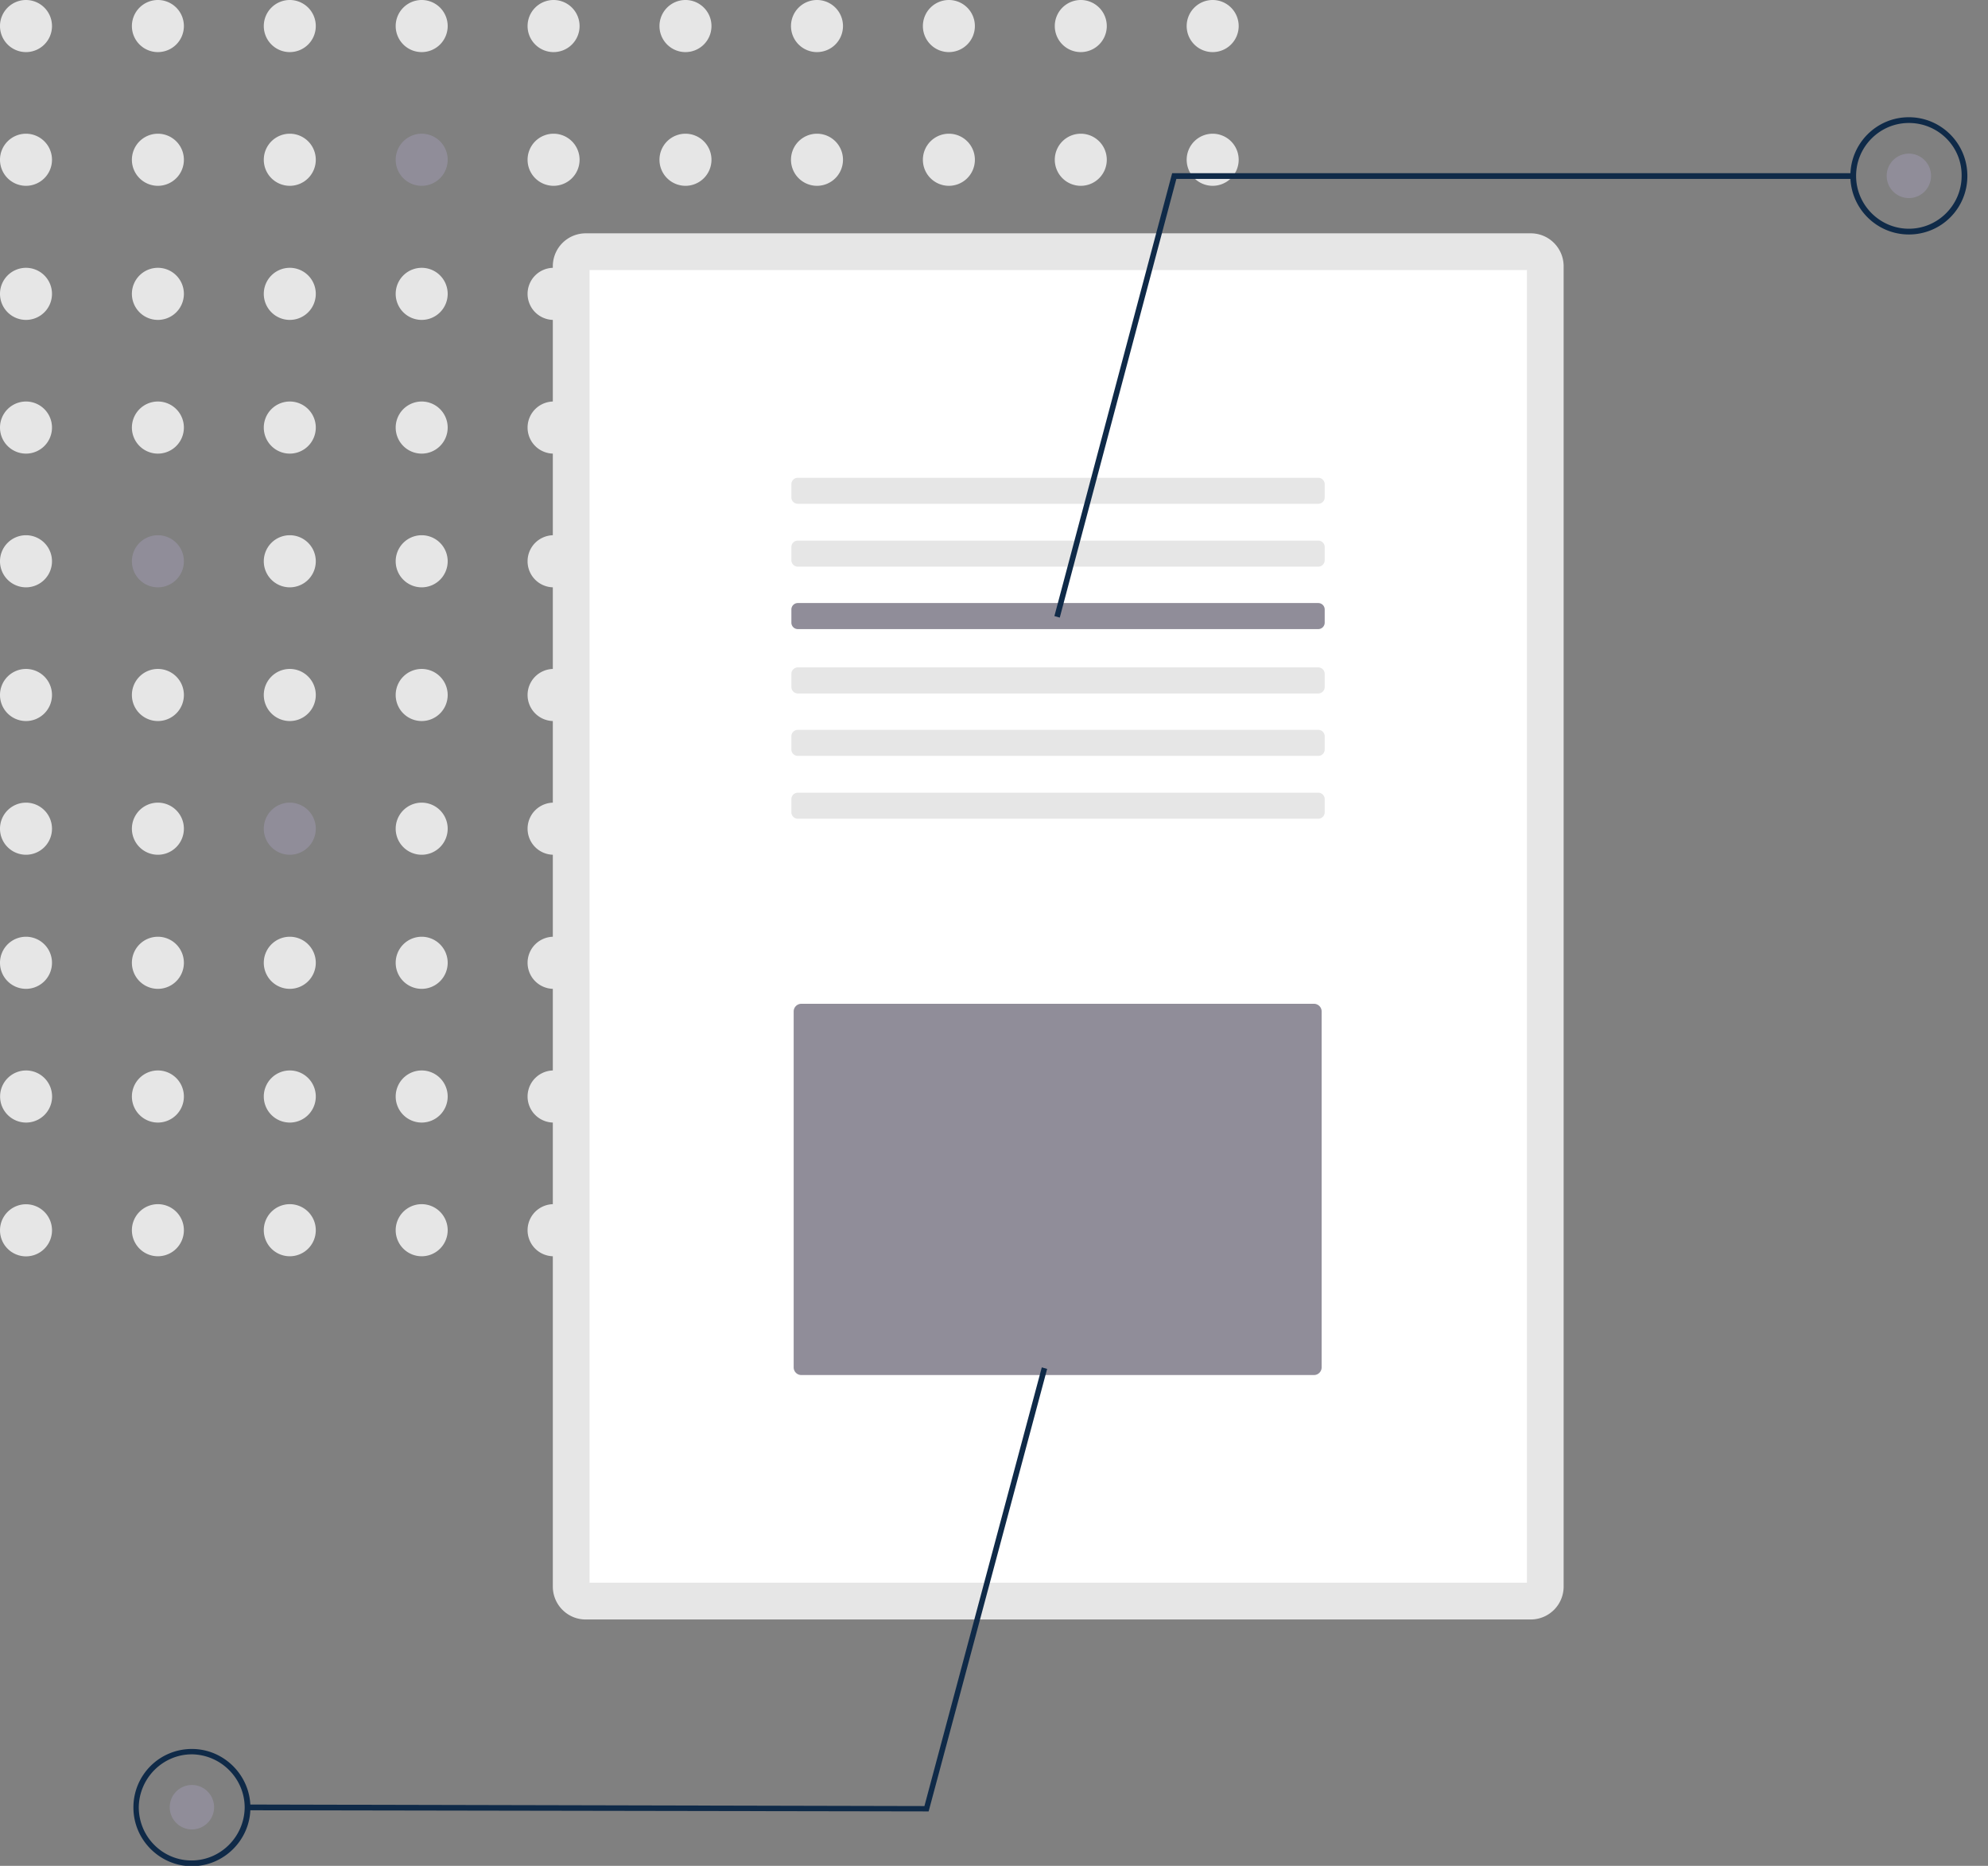 <svg xmlns="http://www.w3.org/2000/svg" fill="none" viewBox="0 0 308 289">
  <rect x="0" y="0" width="308" height="289" fill="#808080" stroke="none"/>
  <g clip-path="url(#elHFiEMWg9a)">
    <path d="M4.028 8.07a4.032 4.032 0 004.027-4.035A4.032 4.032 0 004.028 0 4.032 4.032 0 000 4.035a4.032 4.032 0 004.028 4.036zm20.434 0a4.032 4.032 0 004.028-4.035A4.032 4.032 0 0024.462 0a4.032 4.032 0 00-4.027 4.035 4.032 4.032 0 004.027 4.036zm20.435 0a4.031 4.031 0 004.028-4.035A4.031 4.031 0 0044.897 0a4.032 4.032 0 00-4.028 4.035 4.032 4.032 0 004.028 4.036zm20.435 0a4.031 4.031 0 004.027-4.035A4.031 4.031 0 0065.332 0a4.032 4.032 0 00-4.028 4.035 4.032 4.032 0 004.028 4.036zm20.434 0a4.032 4.032 0 004.028-4.035A4.032 4.032 0 0085.766 0a4.031 4.031 0 00-4.028 4.035 4.031 4.031 0 004.028 4.036zm20.435 0a4.031 4.031 0 004.027-4.035A4.031 4.031 0 00106.201 0a4.031 4.031 0 00-4.028 4.035 4.031 4.031 0 004.028 4.036zm20.375 0a4.031 4.031 0 004.028-4.035A4.031 4.031 0 00126.576 0a4.032 4.032 0 00-4.028 4.035 4.032 4.032 0 004.028 4.036zm20.435 0a4.031 4.031 0 004.027-4.035A4.031 4.031 0 00147.011 0a4.031 4.031 0 00-4.028 4.035 4.031 4.031 0 004.028 4.036zm20.434 0a4.031 4.031 0 004.028-4.035A4.031 4.031 0 00167.445 0a4.031 4.031 0 00-4.027 4.035 4.031 4.031 0 004.027 4.036zm20.435 0a4.032 4.032 0 004.028-4.035A4.032 4.032 0 00187.88 0a4.032 4.032 0 00-4.028 4.035 4.032 4.032 0 004.028 4.036zM4.028 28.781a4.031 4.031 0 004.027-4.035 4.032 4.032 0 00-4.027-4.035A4.032 4.032 0 000 24.746a4.031 4.031 0 004.028 4.035zm20.434 0a4.031 4.031 0 004.028-4.035 4.032 4.032 0 00-4.028-4.035 4.032 4.032 0 00-4.027 4.035 4.031 4.031 0 004.027 4.035zm20.435 0a4.031 4.031 0 004.028-4.035 4.031 4.031 0 00-4.028-4.035 4.032 4.032 0 00-4.028 4.035 4.031 4.031 0 004.028 4.035z" fill="#E6E6E6"/>
    <path d="M65.332 28.781a4.031 4.031 0 004.027-4.035 4.031 4.031 0 00-4.027-4.035 4.032 4.032 0 00-4.028 4.035 4.031 4.031 0 004.028 4.035z" fill="#908D99"/>
    <path d="M85.766 28.781a4.031 4.031 0 004.028-4.035 4.032 4.032 0 00-4.028-4.035 4.031 4.031 0 00-4.028 4.035 4.031 4.031 0 004.028 4.035zm20.435 0a4.031 4.031 0 004.027-4.035 4.031 4.031 0 00-4.027-4.035 4.031 4.031 0 00-4.028 4.035 4.031 4.031 0 004.028 4.035zm20.375 0a4.031 4.031 0 004.028-4.035 4.031 4.031 0 00-4.028-4.035 4.032 4.032 0 00-4.028 4.035 4.032 4.032 0 004.028 4.035zm20.435 0a4.031 4.031 0 004.027-4.035 4.031 4.031 0 00-4.027-4.035 4.031 4.031 0 00-4.028 4.035 4.031 4.031 0 004.028 4.035zm20.434 0a4.031 4.031 0 004.028-4.035 4.031 4.031 0 00-4.028-4.035 4.031 4.031 0 00-4.027 4.035 4.031 4.031 0 004.027 4.035zm20.435 0a4.032 4.032 0 004.028-4.035 4.032 4.032 0 00-4.028-4.035 4.032 4.032 0 00-4.028 4.035 4.032 4.032 0 004.028 4.035zM4.028 49.551a4.032 4.032 0 004.027-4.035 4.032 4.032 0 00-4.027-4.035A4.032 4.032 0 000 45.516a4.032 4.032 0 004.028 4.035zm20.434 0a4.032 4.032 0 004.028-4.035 4.032 4.032 0 00-4.028-4.035 4.032 4.032 0 00-4.027 4.035 4.032 4.032 0 004.027 4.035zm20.435 0a4.032 4.032 0 004.028-4.035 4.031 4.031 0 00-4.028-4.035 4.032 4.032 0 00-4.028 4.035 4.032 4.032 0 004.028 4.035zm20.435 0a4.032 4.032 0 004.027-4.035 4.031 4.031 0 00-4.027-4.035 4.032 4.032 0 00-4.028 4.035 4.032 4.032 0 004.028 4.035zm20.434 0a4.032 4.032 0 004.028-4.035 4.032 4.032 0 00-4.028-4.035 4.031 4.031 0 00-4.028 4.035 4.032 4.032 0 004.028 4.035zm20.435 0a4.031 4.031 0 004.027-4.035 4.031 4.031 0 00-4.027-4.035 4.031 4.031 0 00-4.028 4.035 4.031 4.031 0 004.028 4.035zm20.375 0a4.031 4.031 0 004.028-4.035 4.031 4.031 0 00-4.028-4.035 4.032 4.032 0 00-4.028 4.035 4.032 4.032 0 004.028 4.035zm20.435 0a4.031 4.031 0 004.027-4.035 4.031 4.031 0 00-4.027-4.035 4.031 4.031 0 00-4.028 4.035 4.031 4.031 0 004.028 4.035zm20.434 0a4.031 4.031 0 004.028-4.035 4.031 4.031 0 00-4.028-4.035 4.031 4.031 0 00-4.027 4.035 4.031 4.031 0 004.027 4.035zm20.435 0a4.032 4.032 0 004.028-4.035 4.032 4.032 0 00-4.028-4.035 4.032 4.032 0 00-4.028 4.035 4.032 4.032 0 004.028 4.035zM4.028 70.262a4.032 4.032 0 004.027-4.035 4.031 4.031 0 00-4.027-4.036A4.031 4.031 0 000 66.227a4.032 4.032 0 004.028 4.035zm20.434 0a4.032 4.032 0 004.028-4.035 4.031 4.031 0 00-4.028-4.036 4.031 4.031 0 00-4.027 4.036 4.032 4.032 0 004.027 4.035zm20.435 0a4.031 4.031 0 004.028-4.035 4.031 4.031 0 00-4.028-4.036 4.031 4.031 0 00-4.028 4.036 4.032 4.032 0 004.028 4.035zm20.435 0a4.031 4.031 0 004.027-4.035 4.031 4.031 0 00-4.027-4.036 4.031 4.031 0 00-4.028 4.036 4.032 4.032 0 004.028 4.035zm20.434 0a4.032 4.032 0 004.028-4.035 4.031 4.031 0 00-4.028-4.036 4.031 4.031 0 00-4.028 4.036 4.031 4.031 0 004.028 4.035zm20.435 0a4.031 4.031 0 004.027-4.035 4.031 4.031 0 00-4.027-4.036 4.031 4.031 0 00-4.028 4.036 4.031 4.031 0 004.028 4.035zm20.375 0a4.031 4.031 0 004.028-4.035 4.031 4.031 0 00-4.028-4.036 4.032 4.032 0 00-4.028 4.036 4.032 4.032 0 004.028 4.035zm20.435 0a4.031 4.031 0 004.027-4.035 4.031 4.031 0 00-4.027-4.036 4.031 4.031 0 00-4.028 4.036 4.031 4.031 0 004.028 4.035zm20.434 0a4.031 4.031 0 004.028-4.035 4.031 4.031 0 00-4.028-4.036 4.031 4.031 0 00-4.027 4.036 4.031 4.031 0 004.027 4.035zm20.435 0a4.032 4.032 0 004.028-4.035 4.032 4.032 0 00-4.028-4.036 4.032 4.032 0 00-4.028 4.036 4.032 4.032 0 004.028 4.035zM4.028 90.973a4.032 4.032 0 004.027-4.036 4.032 4.032 0 00-4.027-4.035A4.032 4.032 0 000 86.937a4.032 4.032 0 004.028 4.036z" fill="#E6E6E6"/>
    <path d="M24.462 90.973a4.032 4.032 0 004.028-4.036 4.032 4.032 0 00-4.028-4.035 4.032 4.032 0 00-4.027 4.035 4.032 4.032 0 004.027 4.036z" fill="#908D99"/>
    <path d="M44.897 90.973a4.031 4.031 0 004.028-4.036 4.031 4.031 0 00-4.028-4.035 4.032 4.032 0 00-4.028 4.035 4.032 4.032 0 004.028 4.036zm20.435 0a4.031 4.031 0 004.027-4.036 4.031 4.031 0 00-4.027-4.035 4.032 4.032 0 00-4.028 4.035 4.032 4.032 0 004.028 4.036zm20.434 0a4.032 4.032 0 004.028-4.036 4.032 4.032 0 00-4.028-4.035 4.031 4.031 0 00-4.028 4.035 4.031 4.031 0 004.028 4.036zm20.435 0a4.031 4.031 0 004.027-4.036 4.031 4.031 0 00-4.027-4.035 4.031 4.031 0 00-4.028 4.035 4.031 4.031 0 004.028 4.036zm20.375 0a4.031 4.031 0 004.028-4.036 4.031 4.031 0 00-4.028-4.035 4.032 4.032 0 00-4.028 4.035 4.032 4.032 0 004.028 4.036zm20.435 0a4.031 4.031 0 004.027-4.036 4.031 4.031 0 00-4.027-4.035 4.031 4.031 0 00-4.028 4.035 4.031 4.031 0 004.028 4.036zm20.434 0a4.031 4.031 0 004.028-4.036 4.031 4.031 0 00-4.028-4.035 4.031 4.031 0 00-4.027 4.035 4.031 4.031 0 004.027 4.036zm20.435 0a4.032 4.032 0 004.028-4.036 4.032 4.032 0 00-4.028-4.035 4.032 4.032 0 00-4.028 4.035 4.032 4.032 0 004.028 4.036zM4.028 111.683a4.031 4.031 0 004.027-4.035 4.031 4.031 0 00-4.027-4.035A4.031 4.031 0 000 107.648a4.031 4.031 0 004.028 4.035zm20.434 0a4.031 4.031 0 004.028-4.035 4.031 4.031 0 00-4.028-4.035 4.031 4.031 0 00-4.027 4.035 4.031 4.031 0 004.027 4.035zm20.435 0a4.031 4.031 0 004.028-4.035 4.031 4.031 0 00-4.028-4.035 4.031 4.031 0 00-4.028 4.035 4.031 4.031 0 004.028 4.035zm20.435 0a4.031 4.031 0 004.027-4.035 4.031 4.031 0 00-4.027-4.035 4.031 4.031 0 00-4.028 4.035 4.031 4.031 0 004.028 4.035zm20.434 0a4.031 4.031 0 004.028-4.035 4.031 4.031 0 00-4.028-4.035 4.031 4.031 0 00-4.028 4.035 4.031 4.031 0 004.028 4.035zm20.435 0a4.03 4.03 0 004.027-4.035 4.03 4.03 0 00-4.027-4.035 4.03 4.03 0 00-4.028 4.035 4.03 4.03 0 004.028 4.035zm20.375 0a4.03 4.03 0 004.028-4.035 4.03 4.03 0 00-4.028-4.035 4.032 4.032 0 00-4.028 4.035 4.032 4.032 0 004.028 4.035zm20.435 0a4.03 4.03 0 004.027-4.035 4.03 4.03 0 00-4.027-4.035 4.03 4.03 0 00-4.028 4.035 4.03 4.03 0 004.028 4.035zm20.434 0a4.03 4.03 0 004.028-4.035 4.03 4.03 0 00-4.028-4.035 4.03 4.03 0 00-4.027 4.035 4.03 4.03 0 004.027 4.035zm20.435 0a4.032 4.032 0 004.028-4.035 4.032 4.032 0 00-4.028-4.035 4.032 4.032 0 00-4.028 4.035 4.032 4.032 0 004.028 4.035zM4.028 132.394a4.032 4.032 0 004.027-4.035 4.032 4.032 0 00-4.027-4.036A4.032 4.032 0 000 128.359a4.032 4.032 0 004.028 4.035zm20.434 0a4.032 4.032 0 004.028-4.035 4.032 4.032 0 00-4.028-4.036 4.032 4.032 0 00-4.027 4.036 4.032 4.032 0 004.027 4.035z" fill="#E6E6E6"/>
    <path d="M44.897 132.394a4.032 4.032 0 004.028-4.035 4.032 4.032 0 00-4.028-4.036 4.032 4.032 0 00-4.028 4.036 4.032 4.032 0 004.028 4.035z" fill="#908D99"/>
    <path d="M65.332 132.394a4.032 4.032 0 004.027-4.035 4.032 4.032 0 00-4.027-4.036 4.032 4.032 0 00-4.028 4.036 4.032 4.032 0 004.028 4.035zm20.434 0a4.032 4.032 0 004.028-4.035 4.032 4.032 0 00-4.028-4.036 4.032 4.032 0 00-4.028 4.036 4.032 4.032 0 004.028 4.035zm20.435 0a4.031 4.031 0 004.027-4.035 4.032 4.032 0 00-4.027-4.036 4.032 4.032 0 00-4.028 4.036 4.032 4.032 0 004.028 4.035zm20.375 0a4.032 4.032 0 004.028-4.035 4.032 4.032 0 00-4.028-4.036 4.032 4.032 0 00-4.028 4.036 4.032 4.032 0 004.028 4.035zm20.435 0a4.031 4.031 0 004.027-4.035 4.032 4.032 0 00-4.027-4.036 4.032 4.032 0 00-4.028 4.036 4.032 4.032 0 004.028 4.035zm20.434 0a4.032 4.032 0 004.028-4.035 4.032 4.032 0 00-4.028-4.036 4.032 4.032 0 00-4.027 4.036 4.031 4.031 0 004.027 4.035zm20.435 0a4.032 4.032 0 004.028-4.035 4.032 4.032 0 00-4.028-4.036 4.032 4.032 0 00-4.028 4.036 4.032 4.032 0 004.028 4.035zM4.028 153.164a4.032 4.032 0 004.027-4.035 4.032 4.032 0 00-4.027-4.036A4.032 4.032 0 000 149.129a4.032 4.032 0 004.028 4.035zm20.434 0a4.032 4.032 0 004.028-4.035 4.032 4.032 0 00-4.028-4.036 4.032 4.032 0 00-4.027 4.036 4.032 4.032 0 004.027 4.035zm20.435 0a4.032 4.032 0 004.028-4.035 4.032 4.032 0 00-4.028-4.036 4.032 4.032 0 00-4.028 4.036 4.032 4.032 0 004.028 4.035zm20.435 0a4.032 4.032 0 004.027-4.035 4.032 4.032 0 00-4.027-4.036 4.032 4.032 0 00-4.028 4.036 4.032 4.032 0 004.028 4.035zm20.434 0a4.032 4.032 0 004.028-4.035 4.032 4.032 0 00-4.028-4.036 4.032 4.032 0 00-4.028 4.036 4.032 4.032 0 004.028 4.035zm20.435 0a4.031 4.031 0 004.027-4.035 4.032 4.032 0 00-4.027-4.036 4.032 4.032 0 00-4.028 4.036 4.032 4.032 0 004.028 4.035zm20.375 0a4.032 4.032 0 004.028-4.035 4.032 4.032 0 00-4.028-4.036 4.032 4.032 0 00-4.028 4.036 4.032 4.032 0 004.028 4.035zm20.435 0a4.031 4.031 0 004.027-4.035 4.032 4.032 0 00-4.027-4.036 4.032 4.032 0 00-4.028 4.036 4.032 4.032 0 004.028 4.035zm20.434 0a4.032 4.032 0 004.028-4.035 4.032 4.032 0 00-4.028-4.036 4.032 4.032 0 00-4.027 4.036 4.031 4.031 0 004.027 4.035zm20.435 0a4.032 4.032 0 004.028-4.035 4.032 4.032 0 00-4.028-4.036 4.032 4.032 0 00-4.028 4.036 4.032 4.032 0 004.028 4.035zM8.07 169.857a4.032 4.032 0 00-4.01-4.052 4.032 4.032 0 00-4.045 4.019 4.032 4.032 0 004.011 4.052 4.031 4.031 0 004.044-4.019zm16.392 4.018a4.032 4.032 0 004.028-4.036 4.032 4.032 0 00-4.028-4.035 4.032 4.032 0 00-4.027 4.035 4.032 4.032 0 004.027 4.036zm20.435 0a4.032 4.032 0 004.028-4.036 4.032 4.032 0 00-4.028-4.035 4.032 4.032 0 00-4.028 4.035 4.032 4.032 0 004.028 4.036zm20.435 0a4.032 4.032 0 004.027-4.036 4.032 4.032 0 00-4.027-4.035 4.032 4.032 0 00-4.028 4.035 4.032 4.032 0 004.028 4.036zm20.434 0a4.032 4.032 0 004.028-4.036 4.032 4.032 0 00-4.028-4.035 4.032 4.032 0 00-4.028 4.035 4.032 4.032 0 004.028 4.036zm20.435 0a4.032 4.032 0 004.027-4.036 4.031 4.031 0 00-4.027-4.035 4.032 4.032 0 00-4.028 4.035 4.032 4.032 0 004.028 4.036zm20.375 0a4.032 4.032 0 004.028-4.036 4.032 4.032 0 00-4.028-4.035 4.032 4.032 0 00-4.028 4.035 4.032 4.032 0 004.028 4.036zm20.435 0a4.032 4.032 0 004.027-4.036 4.031 4.031 0 00-4.027-4.035 4.032 4.032 0 00-4.028 4.035 4.032 4.032 0 004.028 4.036zm20.434 0a4.032 4.032 0 004.028-4.036 4.032 4.032 0 00-4.028-4.035 4.031 4.031 0 00-4.027 4.035 4.032 4.032 0 004.027 4.036zm20.435 0a4.032 4.032 0 004.028-4.036 4.032 4.032 0 00-4.028-4.035 4.032 4.032 0 00-4.028 4.035 4.032 4.032 0 004.028 4.036zM8.058 190.581a4.032 4.032 0 00-4.012-4.052 4.031 4.031 0 00-4.044 4.019 4.032 4.032 0 004.011 4.052 4.032 4.032 0 004.045-4.019zm16.404 4.004a4.031 4.031 0 004.028-4.035 4.031 4.031 0 00-4.028-4.035 4.031 4.031 0 00-4.027 4.035 4.031 4.031 0 004.027 4.035zm20.435 0a4.031 4.031 0 004.028-4.035 4.031 4.031 0 00-4.028-4.035 4.031 4.031 0 00-4.028 4.035 4.031 4.031 0 004.028 4.035zm20.435 0a4.031 4.031 0 004.027-4.035 4.031 4.031 0 00-4.027-4.035 4.031 4.031 0 00-4.028 4.035 4.031 4.031 0 004.028 4.035zm20.434 0a4.031 4.031 0 004.028-4.035 4.031 4.031 0 00-4.028-4.035 4.031 4.031 0 00-4.028 4.035 4.031 4.031 0 004.028 4.035zm20.435 0a4.03 4.03 0 004.027-4.035 4.03 4.03 0 00-4.027-4.035 4.03 4.03 0 00-4.028 4.035 4.03 4.03 0 004.028 4.035zm20.375 0a4.03 4.03 0 004.028-4.035 4.03 4.03 0 00-4.028-4.035 4.032 4.032 0 00-4.028 4.035 4.032 4.032 0 004.028 4.035zm20.435 0a4.03 4.03 0 004.027-4.035 4.03 4.03 0 00-4.027-4.035 4.03 4.03 0 00-4.028 4.035 4.03 4.03 0 004.028 4.035zm20.434 0a4.03 4.03 0 004.028-4.035 4.03 4.03 0 00-4.028-4.035 4.03 4.03 0 00-4.027 4.035 4.03 4.03 0 004.027 4.035zm20.435 0a4.032 4.032 0 004.028-4.035 4.032 4.032 0 00-4.028-4.035 4.032 4.032 0 00-4.028 4.035 4.032 4.032 0 004.028 4.035z" fill="#E6E6E6"/>
    <path d="M237.16 36.14c2.843 0 5.094 2.314 5.094 5.103V245.74a5.098 5.098 0 01-5.094 5.104H90.742c-2.844 0-5.094-2.315-5.094-5.104V41.243a5.098 5.098 0 015.094-5.103H237.16z" fill="#E6E6E6"/>
    <path d="M91.334 245.146h145.234V41.836H91.334v203.31z" fill="#fff"/>
    <path d="M204.228 74a1 1 0 011.007 1.01v2.017a1 1 0 01-1.007 1.009h-80.613a.999.999 0 01-1.007-1.009V75.01a1 1 0 011.007-1.01h80.613zm0 9.733a1 1 0 011.007 1.009v2.017a1 1 0 01-1.007 1.01h-80.613a.999.999 0 01-1.007-1.01v-2.017a1 1 0 011.007-1.01h80.613z" fill="#E6E6E6"/>
    <path d="M204.228 93.406a1 1 0 011.007 1.009v2.017a1 1 0 01-1.007 1.01h-80.613a.999.999 0 01-1.007-1.01v-2.017a1 1 0 011.007-1.01h80.613z" fill="#908D99"/>
    <path d="M204.228 103.375a1 1 0 011.007 1.009v2.018a1 1 0 01-1.007 1.009h-80.613a1 1 0 01-1.007-1.009v-2.018a1 1 0 011.007-1.009h80.613zm0 9.673a1 1 0 011.007 1.009v2.018a1 1 0 01-1.007 1.009h-80.613a1 1 0 01-1.007-1.009v-2.018a1 1 0 011.007-1.009h80.613zm0 9.733a.999.999 0 011.007 1.008v2.018a1 1 0 01-1.007 1.009h-80.613a1 1 0 01-1.007-1.009v-2.018a.999.999 0 011.007-1.008h80.613z" fill="#E6E6E6"/>
    <path d="M124.148 155.478a1.19 1.19 0 00-1.185 1.187v55.13a1.19 1.19 0 001.185 1.187h79.428a1.19 1.19 0 001.185-1.187v-55.13a1.19 1.19 0 00-1.185-1.187h-79.428z" fill="#908D99"/>
    <path d="M164.188 95.66l-.83-.237 18.244-68.6h105.549v.89H182.253l-18.065 67.948z" fill="#0F2A48"/>
    <path d="M295.739 36.318c-4.975 0-9.062-4.035-9.062-9.08 0-4.984 4.028-9.08 9.062-9.08 4.976 0 9.063 4.036 9.063 9.08a9.034 9.034 0 01-9.063 9.08zm0-17.269c-4.501 0-8.174 3.68-8.174 8.19s3.673 8.189 8.174 8.189c4.502 0 8.174-3.68 8.174-8.19.059-4.51-3.613-8.189-8.174-8.189z" fill="#0F2A48"/>
    <path d="M295.739 30.68a3.439 3.439 0 003.436-3.442c0-1.9-1.538-3.441-3.436-3.441a3.439 3.439 0 00-3.435 3.441 3.439 3.439 0 003.435 3.442z" fill="#908D99"/>
    <path d="M161.404 211.795l.829.237-18.361 68.541-105.55-.178v-.89l104.898.238 18.184-67.948z" fill="#0F2A48"/>
    <path d="M29.734 270.9c4.975 0 9.062 4.095 9.062 9.08s-4.087 9.079-9.062 9.079c-4.976 0-9.063-4.094-9.063-9.079a9.034 9.034 0 019.063-9.08zm-.06 17.269c4.502 0 8.175-3.679 8.234-8.189 0-4.51-3.673-8.189-8.174-8.249-4.502 0-8.174 3.679-8.233 8.19 0 4.569 3.672 8.248 8.174 8.248z" fill="#0F2A48"/>
    <path d="M29.734 283.362a3.438 3.438 0 003.435-3.441 3.439 3.439 0 00-3.435-3.442 3.439 3.439 0 00-3.436 3.442 3.438 3.438 0 003.436 3.441z" fill="#908D99"/>
  </g>
  <defs>
    <clipPath id="elHFiEMWg9a">
      <path fill="#fff" d="M0 0h308v289H0z"/>
    </clipPath>
  </defs>
</svg>
